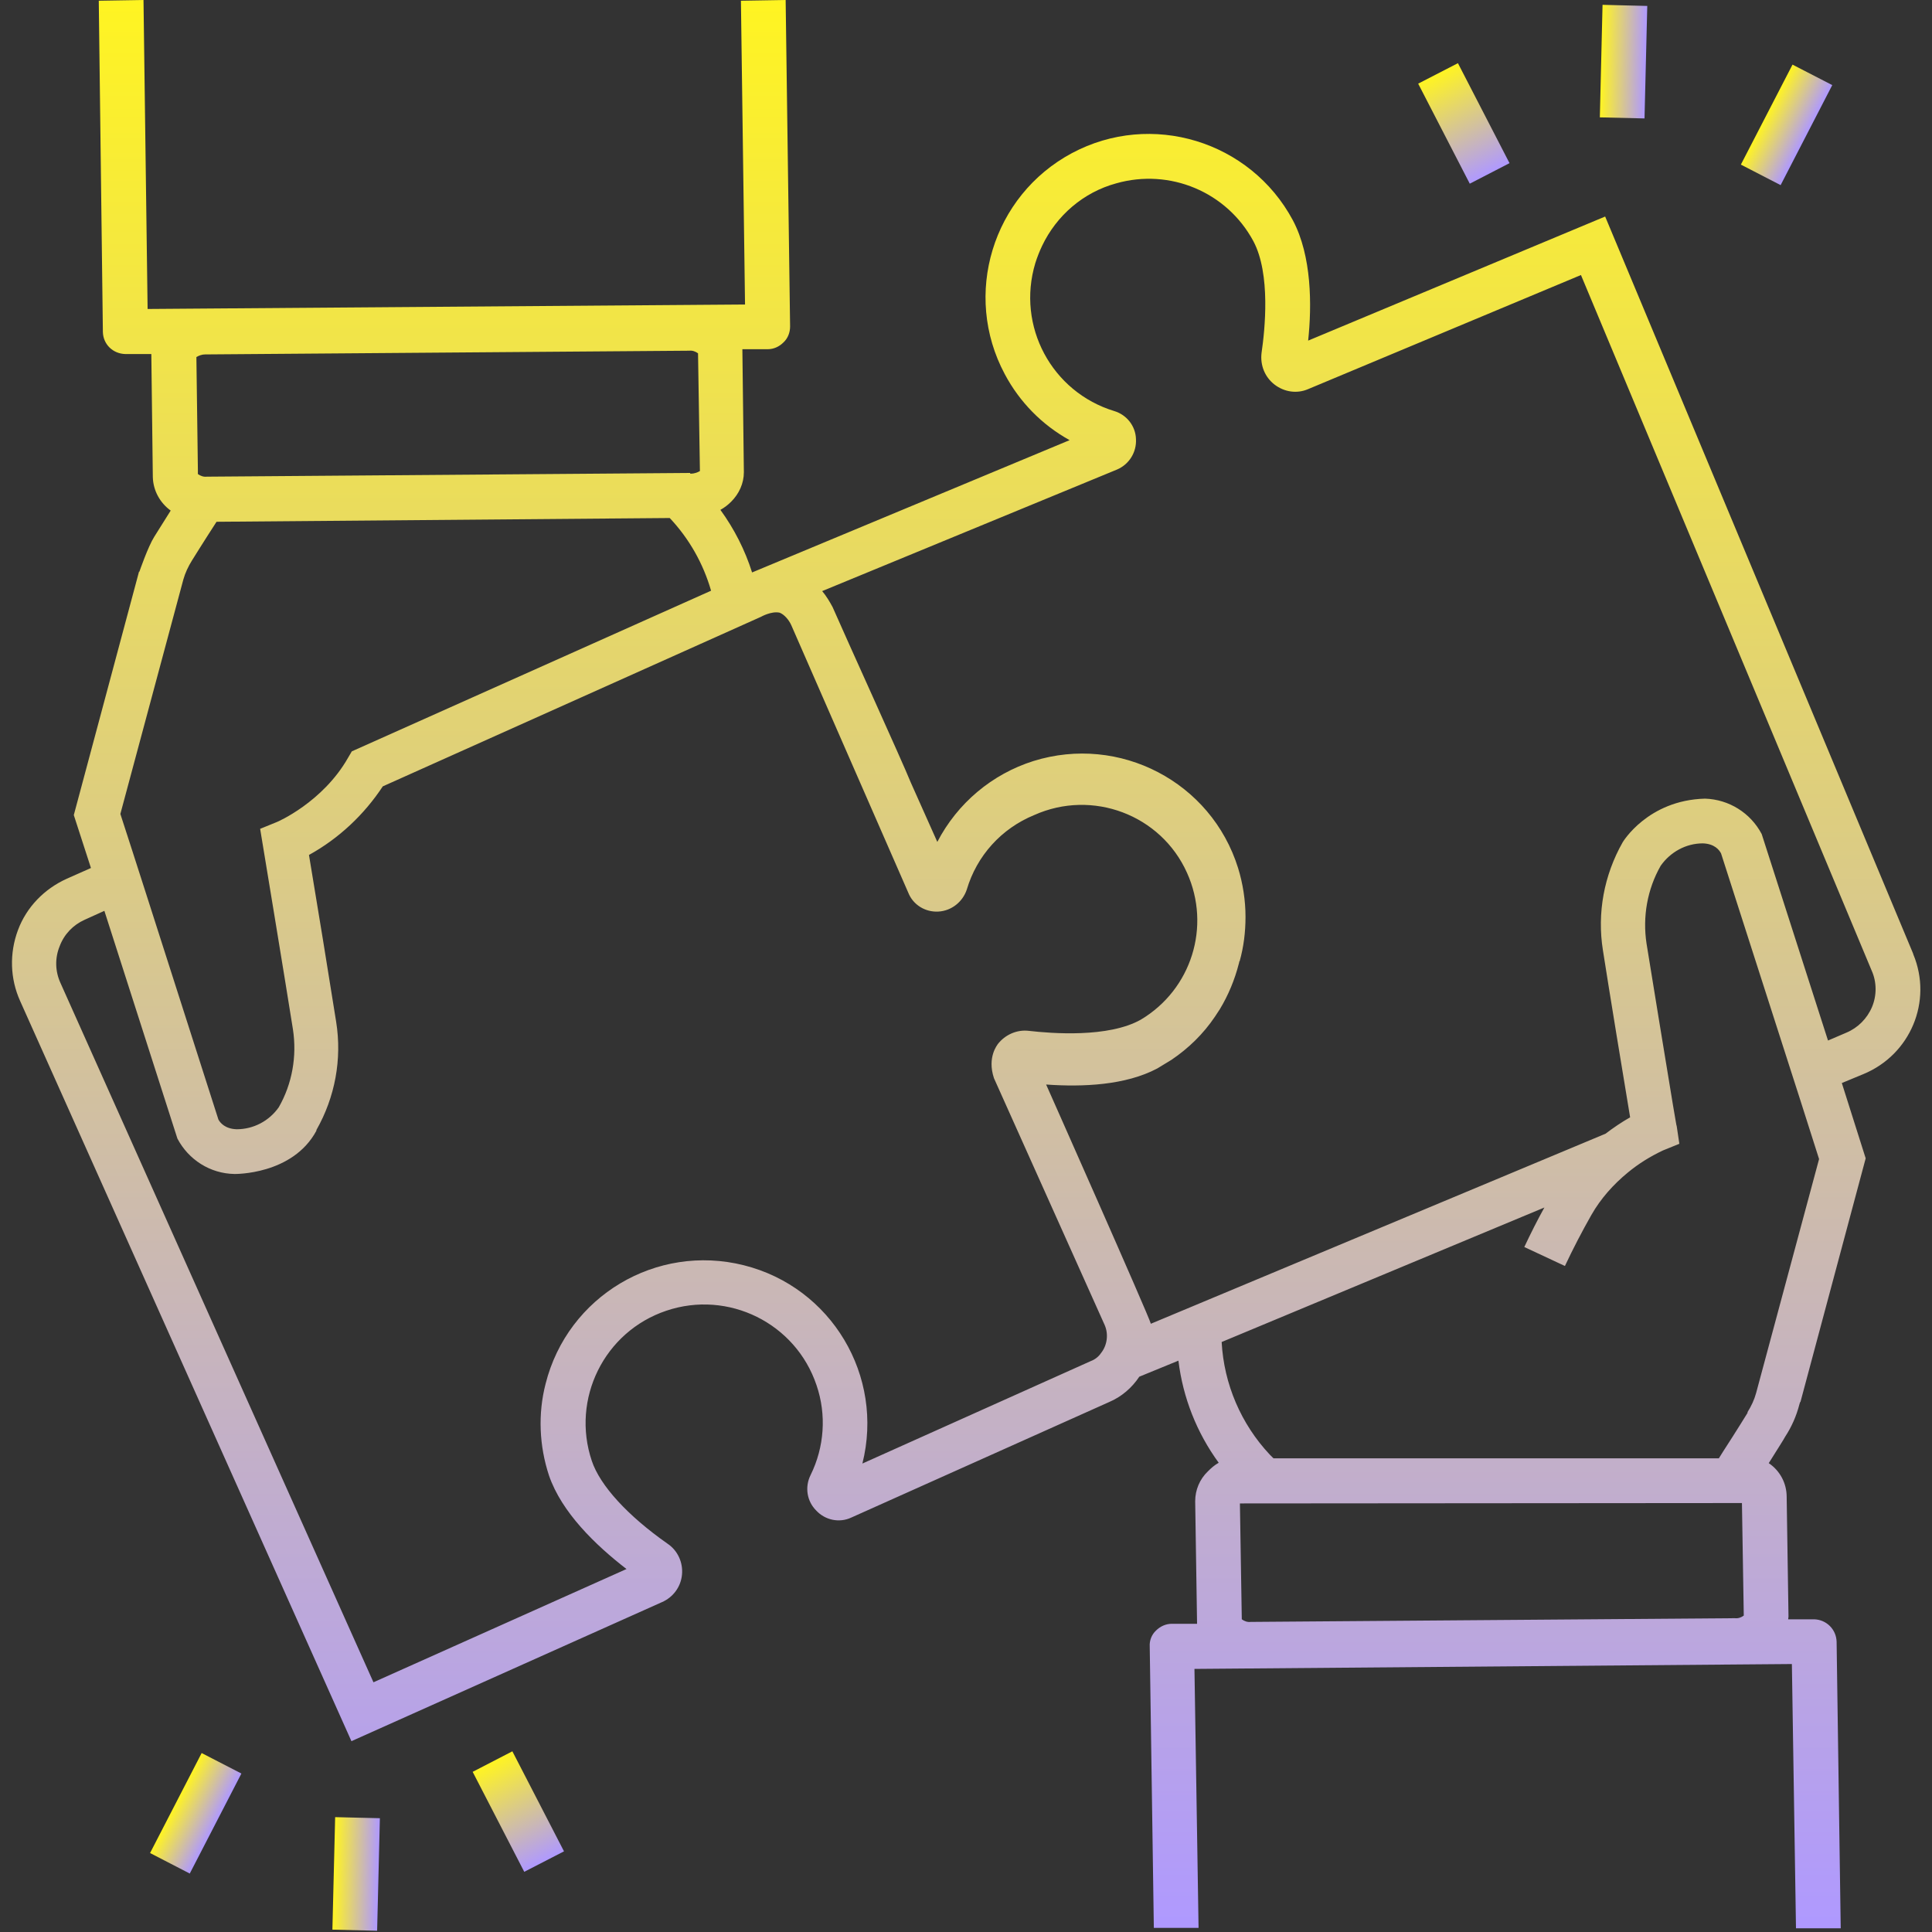 <svg width="40" height="40" viewBox="0 0 40 40" fill="none" xmlns="http://www.w3.org/2000/svg">
<rect x="0" y="0" width="40" height="40" fill="#333333" stroke="none"/>
<g clip-path="url(#clip0_373_816)">
<path d="M39.607 19.738L33.233 4.483L27.084 7.052C27.161 6.327 27.161 5.301 26.767 4.56C25.887 2.917 23.835 2.292 22.192 3.171C20.548 4.051 19.923 6.103 20.803 7.747C21.111 8.326 21.574 8.796 22.145 9.113L15.571 11.852C15.425 11.389 15.201 10.949 14.915 10.556C15 10.509 15.07 10.455 15.139 10.386C15.301 10.224 15.401 10.008 15.401 9.776L15.37 7.23H15.895C16.019 7.23 16.134 7.176 16.219 7.091C16.312 7.006 16.358 6.883 16.358 6.759L16.266 0L15.34 0.015L15.425 6.304L3.056 6.397L2.971 0L2.045 0.015L2.13 6.875C2.137 7.13 2.338 7.323 2.593 7.33H3.133C3.133 7.353 3.164 9.877 3.164 9.877C3.171 10.154 3.31 10.409 3.534 10.571L3.195 11.111C3.063 11.319 2.886 11.836 2.886 11.836H2.878L1.528 16.875L1.883 17.971L1.381 18.194C0.918 18.403 0.548 18.781 0.371 19.259C0.193 19.738 0.208 20.262 0.417 20.725L7.276 36.049L13.704 33.171C13.935 33.071 14.097 32.855 14.12 32.6C14.144 32.346 14.028 32.099 13.82 31.96C12.994 31.381 12.423 30.756 12.253 30.247C11.821 28.966 12.508 27.569 13.796 27.137C15.077 26.705 16.474 27.392 16.906 28.681C17.114 29.29 17.068 29.961 16.782 30.54C16.659 30.787 16.705 31.08 16.898 31.273C17.084 31.474 17.377 31.535 17.624 31.42L22.963 29.028C23.218 28.92 23.434 28.735 23.588 28.503L24.398 28.171C24.491 28.935 24.776 29.66 25.232 30.285C25.147 30.332 25.077 30.393 25.008 30.463C24.838 30.625 24.745 30.849 24.745 31.08L24.784 33.619H24.259C24.136 33.619 24.02 33.673 23.935 33.758C23.843 33.843 23.796 33.966 23.804 34.09L23.889 39.915H24.815L24.73 34.553L37.099 34.452L37.184 39.923H38.11L38.025 33.989C38.017 33.735 37.816 33.534 37.562 33.526H37.022C37.022 33.511 37.029 33.488 37.029 33.472L36.991 30.988C36.991 30.71 36.852 30.448 36.62 30.293C36.798 30.008 36.937 29.792 36.96 29.745C37.091 29.545 37.191 29.321 37.253 29.082L37.269 29.028H37.276L38.627 23.982L38.133 22.423L38.58 22.238C39.553 21.836 40.016 20.733 39.614 19.761C39.614 19.753 39.607 19.745 39.607 19.738ZM7.284 15.556L7.207 15.687C6.682 16.613 5.733 17.022 5.725 17.022L5.386 17.16C5.386 17.16 5.918 20.378 6.065 21.312C6.15 21.867 6.05 22.438 5.772 22.924C5.571 23.21 5.247 23.38 4.9 23.38C4.661 23.372 4.56 23.248 4.522 23.179L3.017 18.48L2.732 17.593L2.492 16.852L3.796 11.998C3.835 11.86 3.897 11.728 3.974 11.605C3.974 11.605 4.213 11.219 4.483 10.803L13.866 10.725C14.267 11.15 14.56 11.667 14.722 12.23L7.284 15.556ZM14.306 9.807H14.29V9.792L4.283 9.869C4.213 9.877 4.151 9.853 4.097 9.815V9.722L4.066 7.392C4.12 7.361 4.182 7.338 4.244 7.338L14.267 7.261C14.336 7.253 14.398 7.276 14.452 7.315L14.491 9.753C14.437 9.784 14.367 9.807 14.306 9.807ZM22.585 28.179L17.855 30.301C18.31 28.488 17.215 26.651 15.401 26.196C13.588 25.741 11.752 26.836 11.296 28.65C11.134 29.275 11.165 29.938 11.366 30.548C11.628 31.312 12.33 31.991 12.971 32.485L7.732 34.83L1.25 20.347C1.142 20.108 1.134 19.838 1.235 19.591C1.327 19.344 1.512 19.151 1.752 19.043L2.161 18.858L3.673 23.573C3.904 24.012 4.352 24.298 4.854 24.306C4.854 24.306 6.057 24.329 6.551 23.41V23.395C6.937 22.716 7.083 21.929 6.96 21.157C6.844 20.417 6.528 18.48 6.397 17.701C7.014 17.361 7.539 16.867 7.925 16.281L15.756 12.77C15.756 12.77 15.972 12.647 16.142 12.685C16.242 12.724 16.335 12.839 16.381 12.94L18.804 18.48C18.904 18.735 19.159 18.889 19.429 18.873C19.699 18.858 19.931 18.673 20.016 18.418C20.224 17.716 20.733 17.153 21.412 16.875C22.616 16.335 24.036 16.867 24.576 18.071C25.077 19.182 24.668 20.486 23.619 21.111C22.948 21.489 21.775 21.397 21.304 21.343C21.057 21.312 20.81 21.42 20.656 21.62C20.656 21.628 20.432 21.883 20.579 22.323L22.87 27.431C22.955 27.623 22.924 27.855 22.793 28.017C22.747 28.086 22.67 28.148 22.585 28.179ZM36.065 31.119L36.103 33.449C36.05 33.488 35.988 33.511 35.918 33.503L25.895 33.58C25.826 33.588 25.764 33.565 25.71 33.526L25.671 31.127L36.065 31.119ZM36.358 28.843C36.32 28.982 36.258 29.113 36.181 29.236V29.252C36.181 29.252 35.949 29.63 35.679 30.046L35.587 30.193H26.366L26.289 30.116C25.695 29.483 25.34 28.657 25.293 27.785L31.975 25C31.829 25.262 31.69 25.54 31.559 25.818L32.4 26.211C32.57 25.849 32.755 25.494 32.948 25.154C33.141 24.815 33.403 24.522 33.704 24.275C33.928 24.09 34.167 23.943 34.429 23.819L34.769 23.681L34.715 23.318C34.707 23.31 34.684 23.14 34.638 22.886C34.499 22.052 34.205 20.247 34.09 19.537C34.005 18.982 34.105 18.41 34.383 17.924C34.584 17.639 34.907 17.461 35.255 17.461C35.494 17.469 35.594 17.593 35.633 17.67L36.991 21.898L37.276 22.785L37.662 23.997L36.358 28.843ZM38.758 20.849C38.657 21.088 38.465 21.281 38.225 21.381L37.847 21.543L36.474 17.268C36.242 16.829 35.795 16.551 35.301 16.535C34.113 16.566 33.596 17.438 33.596 17.438C33.21 18.117 33.063 18.904 33.187 19.676C33.303 20.424 33.619 22.353 33.75 23.133C33.573 23.233 33.403 23.349 33.241 23.472L23.827 27.407C23.804 27.284 21.659 22.454 21.659 22.454C22.423 22.508 23.303 22.469 23.959 22.122L24.252 21.944C24.607 21.705 24.915 21.404 25.154 21.049L25.255 20.895C25.432 20.602 25.563 20.285 25.648 19.954C25.656 19.938 25.656 19.923 25.656 19.907H25.664C25.749 19.607 25.787 19.298 25.787 18.982C25.787 18.642 25.733 18.295 25.633 17.971C25.077 16.188 23.179 15.201 21.397 15.756C20.54 16.026 19.823 16.628 19.406 17.431L18.858 16.204C18.681 15.764 17.5 13.171 17.238 12.569C17.176 12.454 17.107 12.338 17.022 12.238L23.125 9.722C23.38 9.614 23.534 9.36 23.519 9.09C23.511 8.819 23.326 8.588 23.071 8.511C21.775 8.117 21.042 6.752 21.435 5.448C21.474 5.324 21.52 5.208 21.574 5.093C21.875 4.46 22.431 3.981 23.11 3.796C24.221 3.48 25.401 3.974 25.949 4.992C26.312 5.671 26.188 6.836 26.119 7.307C26.088 7.562 26.188 7.809 26.389 7.963C26.59 8.117 26.852 8.156 27.084 8.056L32.732 5.694L38.75 20.093C38.858 20.332 38.858 20.61 38.758 20.849Z" fill="url(#paint0_linear_373_816)"/>
<path d="M10.608 36.259L9.786 36.684L10.854 38.754L11.677 38.33L10.608 36.259Z" fill="url(#paint1_linear_373_816)"/>
<path d="M4.175 36.295L3.107 38.365L3.929 38.79L4.998 36.719L4.175 36.295Z" fill="url(#paint2_linear_373_816)"/>
<path d="M6.939 37.622L6.882 39.951L7.808 39.974L7.865 37.644L6.939 37.622Z" fill="url(#paint3_linear_373_816)"/>
<path d="M30.185 1.308L29.362 1.732L30.43 3.803L31.253 3.378L30.185 1.308Z" fill="url(#paint4_linear_373_816)"/>
<path d="M37.112 1.338L36.043 3.408L36.866 3.833L37.935 1.762L37.112 1.338Z" fill="url(#paint5_linear_373_816)"/>
<path d="M33.179 0.1L33.123 2.43L34.048 2.452L34.105 0.123L33.179 0.1Z" fill="url(#paint6_linear_373_816)"/>
</g>
<defs>
<linearGradient id="paint0_linear_373_816" x1="20.003" y1="0" x2="20.003" y2="39.923" gradientUnits="userSpaceOnUse">
<stop stop-color="#FFF422"/>
<stop offset="1" stop-color="#AF99FF"/>
</linearGradient>
<linearGradient id="paint1_linear_373_816" x1="10.197" y1="36.471" x2="11.266" y2="38.542" gradientUnits="userSpaceOnUse">
<stop stop-color="#FFF422"/>
<stop offset="1" stop-color="#AF99FF"/>
</linearGradient>
<linearGradient id="paint2_linear_373_816" x1="3.641" y1="37.33" x2="4.464" y2="37.755" gradientUnits="userSpaceOnUse">
<stop stop-color="#FFF422"/>
<stop offset="1" stop-color="#AF99FF"/>
</linearGradient>
<linearGradient id="paint3_linear_373_816" x1="6.911" y1="38.786" x2="7.836" y2="38.809" gradientUnits="userSpaceOnUse">
<stop stop-color="#FFF422"/>
<stop offset="1" stop-color="#AF99FF"/>
</linearGradient>
<linearGradient id="paint4_linear_373_816" x1="29.773" y1="1.52" x2="30.842" y2="3.591" gradientUnits="userSpaceOnUse">
<stop stop-color="#FFF422"/>
<stop offset="1" stop-color="#AF99FF"/>
</linearGradient>
<linearGradient id="paint5_linear_373_816" x1="36.578" y1="2.373" x2="37.4" y2="2.797" gradientUnits="userSpaceOnUse">
<stop stop-color="#FFF422"/>
<stop offset="1" stop-color="#AF99FF"/>
</linearGradient>
<linearGradient id="paint6_linear_373_816" x1="33.151" y1="1.265" x2="34.077" y2="1.288" gradientUnits="userSpaceOnUse">
<stop stop-color="#FFF422"/>
<stop offset="1" stop-color="#AF99FF"/>
</linearGradient>
<clipPath id="clip0_373_816">
<rect width="40" height="40" fill="white"/>
</clipPath>
</defs>
</svg>
